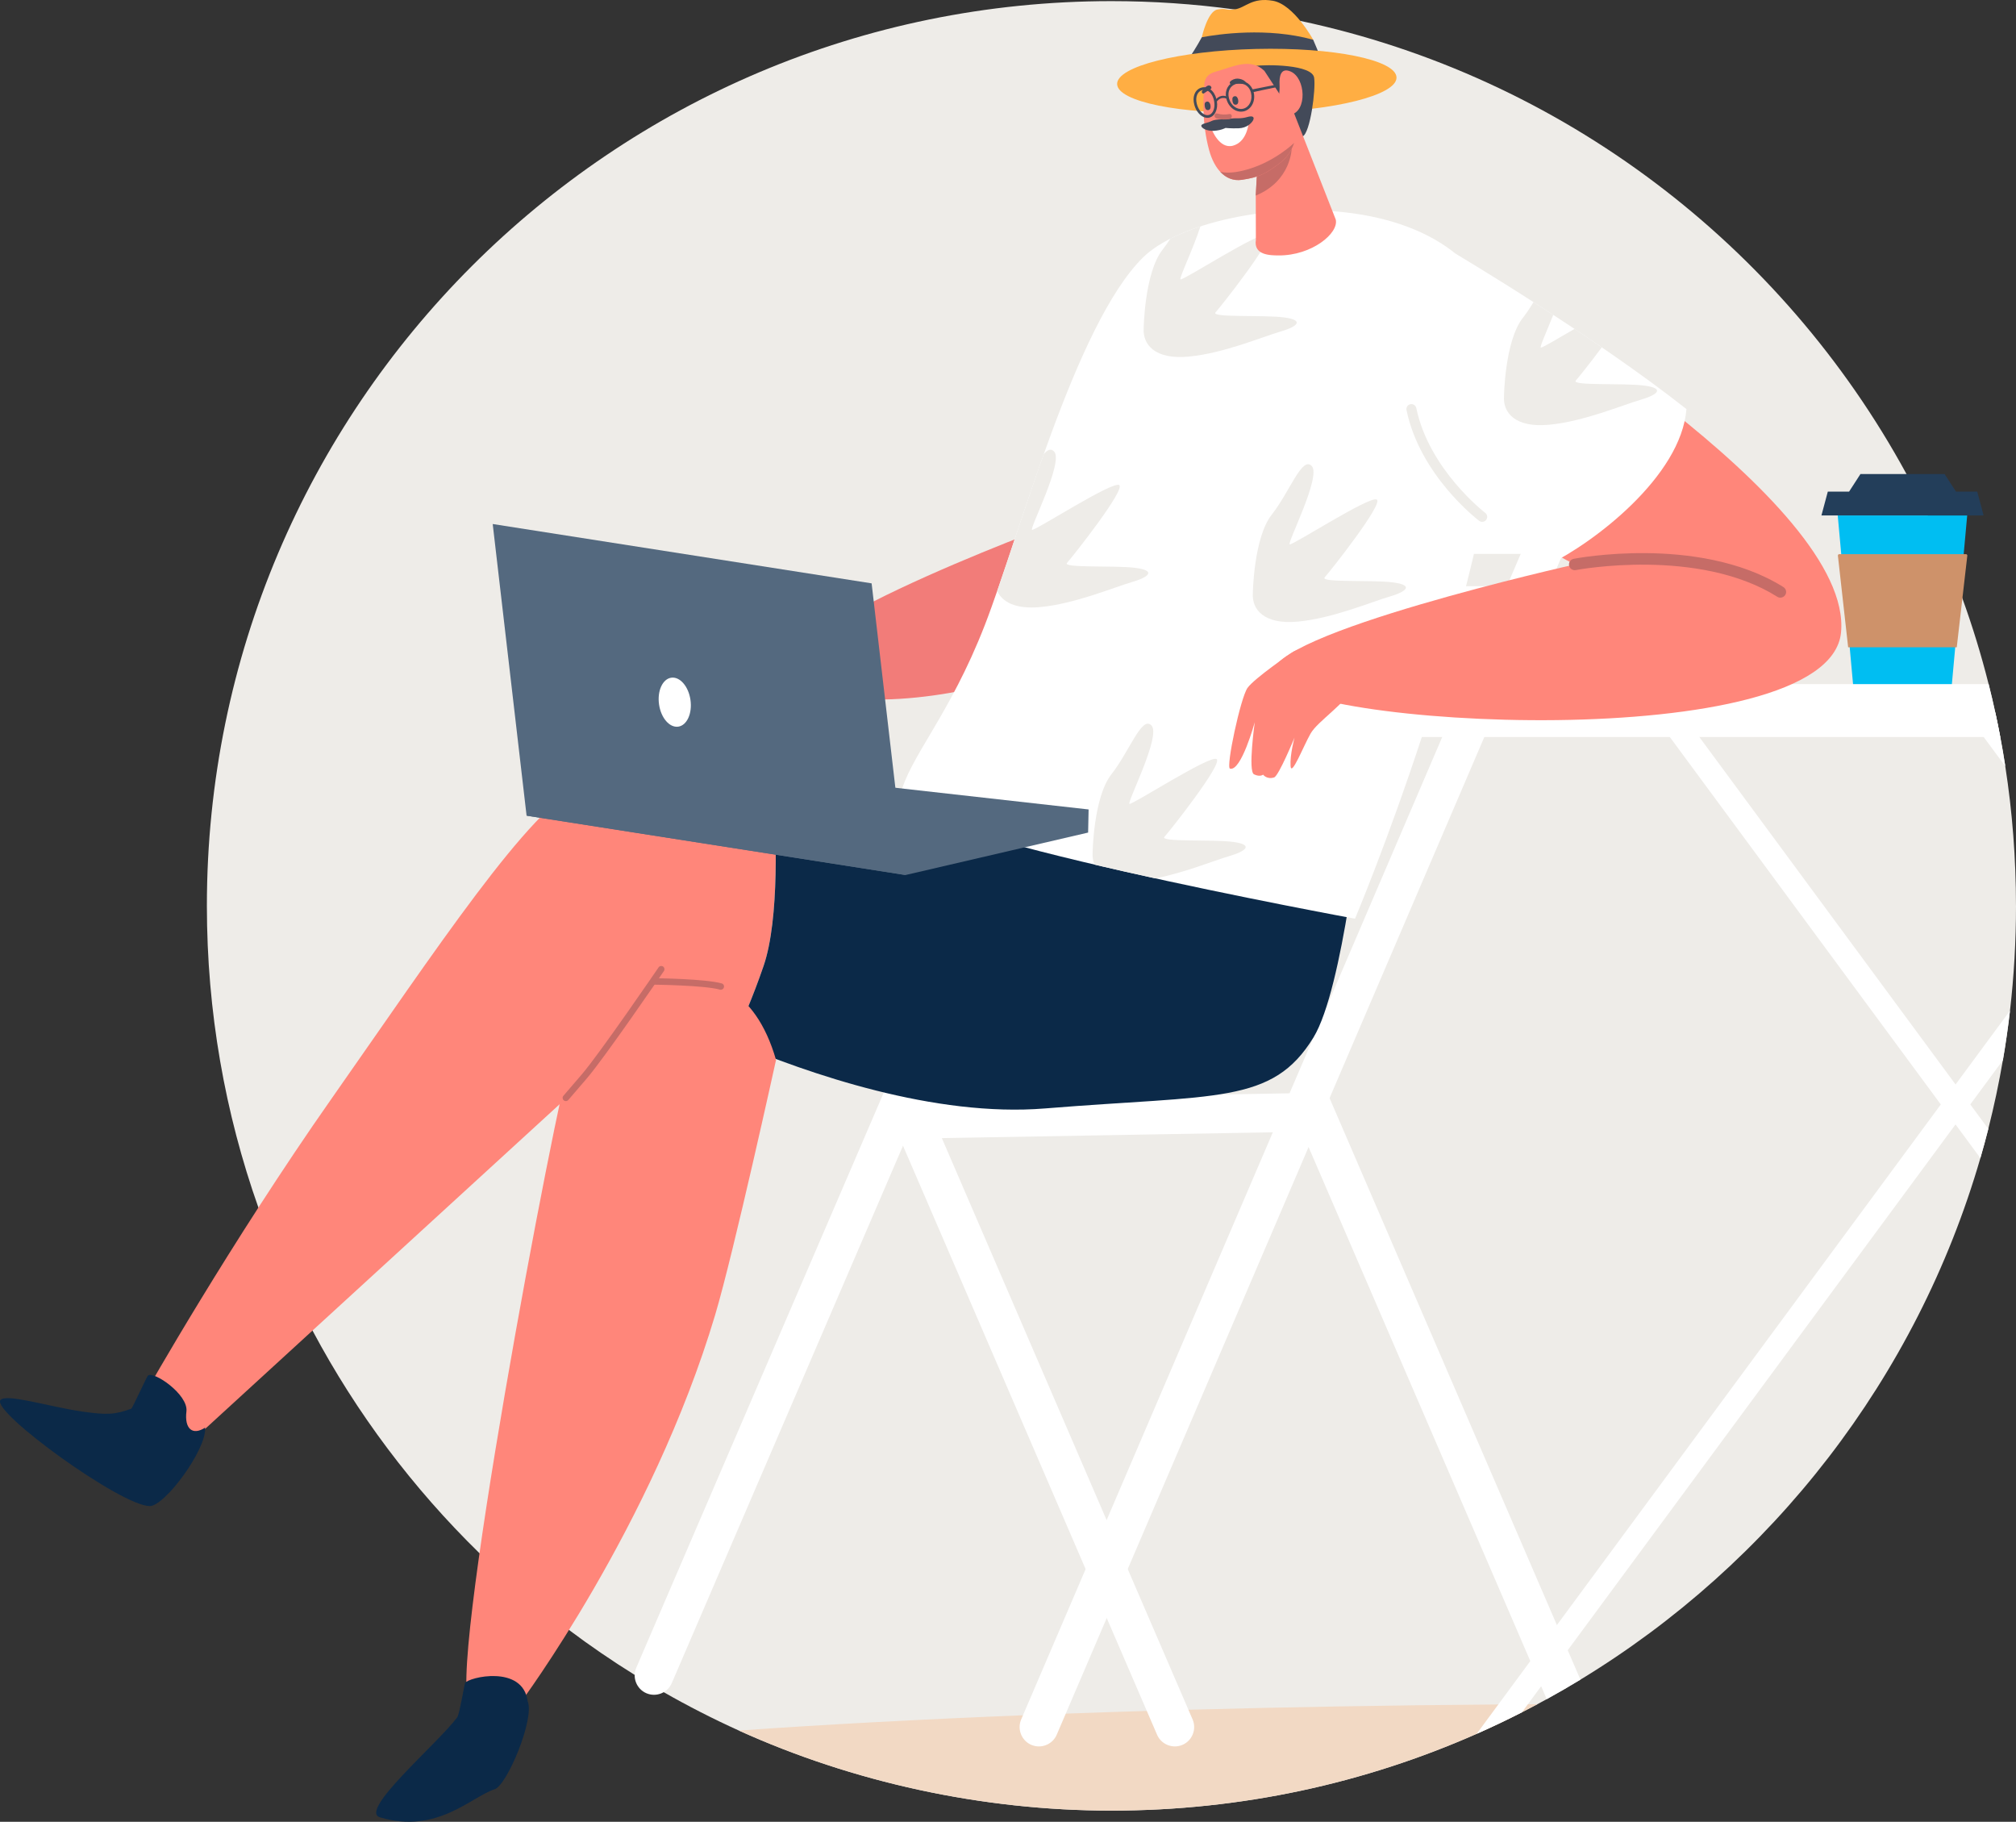 <?xml version="1.0" encoding="UTF-8"?><svg id="Layer_2" xmlns="http://www.w3.org/2000/svg" viewBox="0 0 930.7 840.87"><rect x="0" y="0" width="930.7" height="840.87" fill="#333333" stroke="none"/><defs><style>.cls-1{fill:#00bef2;}.cls-1,.cls-2,.cls-3,.cls-4,.cls-5,.cls-6,.cls-7,.cls-8,.cls-9,.cls-10,.cls-11,.cls-12,.cls-13{stroke-width:0px;}.cls-2{fill:#ff867a;}.cls-3{fill:#0b2948;}.cls-4{fill:#eeece8;}.cls-5{fill:#ce926a;}.cls-6{fill:#c66c67;}.cls-7{fill:#233e5a;}.cls-8{fill:#f27c79;}.cls-9{fill:#ffae43;}.cls-10{fill:#f2d9c4;}.cls-11{fill:#54697f;}.cls-12{fill:#434a59;}.cls-13{fill:#fff;}</style></defs><g id="_Layer_"><path class="cls-4" d="M930.7,418.12c0,16.35-.94,32.48-2.77,48.35-.88,7.7-1.98,15.34-3.29,22.91-1.84,10.7-4.08,21.26-6.72,31.66-1.15,4.54-2.37,9.04-3.67,13.51-29.4,101.48-96.26,187.04-184.64,240.73-5.12,3.11-10.31,6.11-15.56,9-1.43.79-2.87,1.57-4.32,2.35-2.36,1.26-4.73,2.5-7.11,3.71-6.86,3.5-13.83,6.82-20.9,9.94-51.57,22.79-108.61,35.45-168.62,35.45s-119.54-13.21-171.99-36.95c-11.88-5.38-23.46-11.29-34.71-17.72-4.52-2.57-8.99-5.23-13.4-7.98-10.42-6.47-20.54-13.39-30.32-20.74-14.53-10.9-28.33-22.73-41.31-35.41-30.68-29.96-56.77-64.6-77.09-102.78-9.67-18.16-18.04-37.12-24.98-56.75-15.41-43.55-23.79-90.43-23.79-139.27C95.5,187.49,282.47.52,513.1.52c19.23,0,38.16,1.3,56.7,3.82,0,0,.01,0,.02,0,10.28,1.4,20.44,3.17,30.47,5.3h0c120.89,25.68,222.44,103.67,279.85,209.15,3.41,6.28,6.67,12.65,9.77,19.12,2.82,5.87,5.51,11.83,8.05,17.86,2.46,5.81,4.79,11.69,6.98,17.64.34.92.68,1.85,1.01,2.78h0c4.67,12.91,8.72,26.11,12.11,39.58,1.11,4.4,2.15,8.83,3.11,13.29.8,3.7,1.56,7.41,2.26,11.14.85,4.48,1.63,8.97,2.32,13.49,3.26,21.01,4.94,42.52,4.94,64.44Z"/><path class="cls-10" d="M709.74,786.62c-2.36,1.26-4.73,2.5-7.11,3.71-6.86,3.5-13.83,6.82-20.9,9.94-51.57,22.79-108.61,35.45-168.62,35.45s-119.54-13.21-171.99-36.95c39.37-2.77,83.42-5.14,131.14-7.05,6.52-.26,13.1-.51,19.75-.76,12.26-.44,24.74-.86,37.43-1.24,6.35-.19,12.75-.38,19.21-.55,45.47-1.24,93.4-2.07,143.07-2.44,4.53-.04,9.08-.07,13.64-.09,1.46,0,2.92-.02,4.39-.02Z"/><rect class="cls-13" x="531.54" y="230.03" width="189.94" height="25.63"/><path class="cls-13" d="M298.42,781.55h0c-4.52-1.93-6.63-7.2-4.7-11.72l240.44-558.71c1.93-4.52,7.2-6.63,11.72-4.7h0c4.52,1.93,6.63,7.2,4.7,11.72l-240.44,558.71c-1.93,4.52-7.2,6.63-11.72,4.7Z"/><path class="cls-13" d="M545.88,805.38h0c4.52-1.93,6.63-7.2,4.7-11.72l-124.5-288.56c-1.93-4.52-7.2-6.63-11.72-4.7h0c-4.52,1.93-6.63,7.2-4.7,11.72l124.5,288.56c1.93,4.52,7.2,6.63,11.72,4.7Z"/><rect class="cls-13" x="508.64" y="270.57" width="195.47" height="25.63"/><path class="cls-13" d="M476.13,805.38h0c-4.52-1.93-6.63-7.2-4.7-11.72l249.71-582.53c1.93-4.52,7.2-6.63,11.72-4.7h0c4.52,1.93,6.63,7.2,4.7,11.72l-249.71,582.53c-1.93,4.52-7.2,6.63-11.72,4.7Z"/><path class="cls-13" d="M729.62,775.27c-5.12,3.11-10.31,6.11-15.56,9l-2.57-5.95-5.01-11.61-102.37-237.27-3.16-7.3-4.32-10.02c-.49-1.13-.71-2.32-.71-3.49,0-1.4.33-2.78.96-4.03.91-1.82,2.44-3.35,4.45-4.21,4.52-1.93,9.79.19,11.72,4.7l.74,1.73,104.95,243.25,5.01,11.61,5.86,13.58Z"/><path class="cls-13" d="M607.6,513.45h0c-.03-4.91-4.08-8.9-8.99-8.87l-180.06,3.16c-4.91.03-8.9,4.08-8.87,8.99h0c.03,4.91,4.08,8.9,8.99,8.87l180.06-3.16c4.91-.03,8.9-4.08,8.87-8.99Z"/><polygon class="cls-1" points="878.28 237.91 848.4 237.91 855.55 316.64 878.28 316.64 901.02 316.64 908.17 237.91 878.28 237.91"/><path class="cls-5" d="M878.28,255.77h-29.15c-.39,0-.69.34-.65.73l4.73,42.27h50.14l4.87-42.27c.05-.39-.26-.73-.65-.73h-29.29Z"/><polygon class="cls-7" points="912.81 226.92 902.99 226.92 897.73 218.79 878.31 218.79 858.9 218.79 853.64 226.92 843.82 226.92 840.88 237.91 878.31 237.91 915.75 237.91 912.81 226.92"/><path class="cls-2" d="M356.93,362.03c-41.25-2.99-77.11-3.87-88.64.67-23.29,9.18-67.64,76.56-115.06,144.16-47.42,67.6-85.91,135.74-85.91,135.74l21.45,22.36,217.46-199.12s12.41,6.68,31.98,14.97c4.01-8.3,9.25-20.23,14.29-34.96,7.44-21.7,5.84-63,4.43-83.82Z"/><path class="cls-3" d="M521.66,379.5s-90.98-12.11-164.72-17.46c1.41,20.82,3.01,62.12-4.43,83.82-5.05,14.73-10.29,26.66-14.29,34.96,35.13,14.89,93.35,34.95,144.26,30.8,79.27-6.46,104.9-1.74,123.9-32.78,13.79-22.52,22.06-104.66,22.06-104.66l-106.78,5.32Z"/><path class="cls-13" d="M925.76,353.68l-9.97-13.49-6.62-8.96c-1.8-2.44-1.28-5.87,1.16-7.67,2.44-1.8,5.87-1.28,7.67,1.16l3.19,4.33c.8,3.7,1.56,7.41,2.26,11.14.85,4.48,1.63,8.97,2.32,13.49Z"/><path class="cls-13" d="M927.93,466.47c-.88,7.7-1.98,15.34-3.29,22.91l-15.04,20.39-6.82,9.23-179.03,242.69-12.27,16.63-6.14,8.32-2.72,3.69c-6.86,3.5-13.83,6.82-20.9,9.94l9.99-13.54,14.77-20.02,12.27-16.63,177.24-240.3,6.82-9.23,25.13-34.07Z"/><path class="cls-13" d="M917.92,521.04c-1.15,4.54-2.37,9.04-3.67,13.51l-11.47-15.55-6.8-9.22-125.09-169.59-6.61-8.96c-.29-.39-.52-.81-.69-1.24-.89-2.26-.2-4.92,1.85-6.43,2.44-1.8,5.87-1.28,7.67,1.16l2.83,3.84,8.57,11.63,118.28,160.36,6.8,9.22,8.32,11.27Z"/><path class="cls-13" d="M923.44,340.19h-282.83c-1.77,0-3.22-1.45-3.22-3.21v-18.01c0-1.76,1.45-3.21,3.22-3.21h277.46c1.11,4.4,2.15,8.83,3.11,13.29.8,3.7,1.56,7.41,2.26,11.14Z"/><path class="cls-8" d="M497.53,237.91s-142.05,51.07-131.85,71.48c10.2,20.41,68.46,14.39,101.62,3.37,33.17-11.02,30.22-74.84,30.22-74.84Z"/><path class="cls-2" d="M358.26,489.23s-19.47,88.74-28.12,117.74c-29.17,97.71-90.17,179.36-90.17,179.36,0,0-4.77,4.7-22.68,0-12.74-3.34,39.25-277.8,46.84-301.34,7.59-23.54,74.68-63.29,94.13,4.24Z"/><path class="cls-13" d="M625.55,424.05s60.05-142.16,68.47-250.06c7.54-96.52-134.98-86.19-166.37-55.13-31.39,31.06-56.94,128.35-73.01,169.68-16.37,42.1-34.89,61.01-39.06,78.65-4.17,17.64,209.96,56.85,209.96,56.85Z"/><path class="cls-6" d="M261.23,508.24c.42,0,.84-.18,1.13-.52l8.45-9.83c8.4-9.78,34.58-48.08,35.69-49.7.46-.68.29-1.61-.39-2.07-.68-.46-1.61-.29-2.07.39-.27.4-27.19,39.78-35.49,49.44l-8.45,9.83c-.54.62-.47,1.57.16,2.1.28.24.63.36.97.36Z"/><path class="cls-6" d="M332.77,456.83c.65,0,1.25-.43,1.43-1.08.23-.79-.23-1.62-1.03-1.84-7.43-2.11-30.04-2.39-31-2.4h-.02c-.82,0-1.48.66-1.49,1.48,0,.82.65,1.5,1.48,1.51.23,0,23.17.28,30.22,2.29.14.04.27.06.41.06Z"/><polygon class="cls-11" points="418.03 403.89 502.34 384.29 502.56 373.62 348.8 356.37 243.1 376.49 418.03 403.89"/><polygon class="cls-11" points="243.1 376.49 418.03 403.89 402.39 269.26 227.46 241.87 243.1 376.49"/><path class="cls-13" d="M304.25,325.14c.89,6.24,4.86,10.83,8.87,10.26,4.01-.57,6.53-6.09,5.64-12.33-.89-6.24-4.86-10.83-8.87-10.26s-6.53,6.1-5.64,12.33Z"/><path class="cls-2" d="M596.42,301.23s-17.26,11.77-20.48,16.26c-3.23,4.49-10.08,36.7-8.12,37.28,5.17,1.52,11.45-21.42,11.45-21.42,0,0-3.2,22.69-.35,24.06,2.85,1.37,4.19.14,4.19.14,0,0,1.73,2.38,5.11,1.28,2.12-.69,9.4-18.37,9.4-18.37,0,0-2.17,7.94-1.82,13.1.35,5.16,5.88-9.07,9.23-14.95,3.35-5.87,15.49-13.05,22.15-23.98,6.66-10.94-22.91-19.16-30.75-13.41Z"/><path class="cls-2" d="M771.4,189.29c-13.55,31.13-41.65,52.84-58.29,63.57,8.23,4.78,13.86,7.69,13.86,7.69,0,0-143.74,32.22-139.38,50.98,5.67,24.43,256.74,37.69,262.33-19.58,2.94-30.08-36.96-69.85-78.52-102.66Z"/><path class="cls-4" d="M480.28,280.2c15.95-1.49,34.02-9.14,42.1-11.48,8.08-2.34,11.48-5.32,1.91-6.59-9.57-1.28-34.02.21-31.68-2.34,2.34-2.55,27.43-34.23,24.02-35.93s-38.91,21.26-40.18,20.71c-1.28-.55,14.67-31.34,10.2-36.15-1.45-1.56-3.03-.85-4.79,1.18-8.11,22.74-15.32,45.38-21.48,63.15,2.15,4.89,8.12,8.56,19.89,7.46Z"/><path class="cls-4" d="M567.35,395.19c8.08-2.34,11.48-5.32,1.91-6.59-9.57-1.28-34.02.21-31.68-2.34,2.34-2.55,27.43-34.23,24.02-35.93-3.4-1.7-38.91,21.26-40.18,20.71s14.67-31.34,10.2-36.15c-4.46-4.81-10.15,11.85-18.5,22.46-8.35,10.6-8.71,36.36-8.71,36.36-.11,1.84.16,3.68.89,5.38,9.3,2.18,18.77,4.32,28.1,6.37,13.58-2.69,27.22-8.32,33.95-10.26Z"/><path class="cls-4" d="M643.23,268.83c-9.57-1.28-34.02.21-31.68-2.34,2.34-2.55,27.43-34.23,24.02-35.93-3.4-1.7-38.91,21.26-40.18,20.71-1.28-.55,14.67-31.34,10.2-36.15-4.46-4.81-10.15,11.85-18.5,22.46s-8.71,36.36-8.71,36.36c-.42,7.21,4.89,14.46,20.84,12.97,15.95-1.49,34.02-9.14,42.1-11.48,8.08-2.34,11.48-5.32,1.91-6.59Z"/><path class="cls-4" d="M548.83,164.59c15.95-1.49,34.02-9.14,42.1-11.48,8.08-2.34,11.48-5.32,1.91-6.59s-34.02.21-31.68-2.34c2.34-2.55,27.43-34.23,24.02-35.93-3.4-1.7-38.91,21.26-40.18,20.71-.84-.36,5.82-13.9,9.16-24.44-5.08,1.67-9.75,3.57-13.88,5.66-1.14,1.77-2.33,3.5-3.58,5.09-8.35,10.6-8.71,36.36-8.71,36.36-.42,7.21,4.89,14.46,20.84,12.97Z"/><path class="cls-13" d="M778.56,188.82c-43.45-34.3-106.59-71.72-106.59-71.72,0,0-26.08,50.69-22.68,77.9,2.47,19.72,44.1,52.97,65.77,65.54,20.41-9.86,61.02-40.5,63.5-71.72Z"/><path class="cls-3" d="M211.1,792.64c1.01-1.36,3.28-15.2,3.61-15.81,1.44-2.63,26.64-8.69,28.89,8.42,3.35,7.97-9.5,38.74-15.22,40.6-10.94,3.57-26.71,20.87-52.98,12.97-10.06-3.02,26.72-34.08,35.7-46.18Z"/><path class="cls-3" d="M37.98,651.53c11.22,1.62,15.07,1.47,22.64-1.33.51-.19,7.08-14.7,7.66-15.24,2.52-2.37,18.73,8.69,17.79,16.5-.98,8.13,2.88,11.24,8.62,7.5.81,9.96-18.58,36.21-25.54,36.2-13.3-.02-73.01-43.44-68.96-48.9,2.43-3.27,22.6,3.08,37.78,5.27Z"/><path class="cls-6" d="M821.93,275.88c-.48,0-.97-.13-1.4-.41-36.5-22.97-92.49-12.45-93.05-12.34-1.43.28-2.82-.66-3.1-2.09-.28-1.43.66-2.82,2.09-3.1.59-.12,14.76-2.83,33.82-2.63,17.69.18,42.98,3.05,63.05,15.68,1.23.78,1.61,2.41.83,3.64-.5.8-1.36,1.23-2.24,1.23Z"/><path class="cls-4" d="M684.27,240.87c-.49,0-.98-.15-1.4-.47-1.11-.85-27.31-21.06-33.54-51.1-.26-1.25.54-2.47,1.79-2.73,1.25-.26,2.47.54,2.73,1.79,5.88,28.36,31.55,48.16,31.81,48.36,1.02.77,1.21,2.22.44,3.24-.45.6-1.14.91-1.84.91Z"/><path class="cls-9" d="M554.82,17.19s2.63-12.03,7.27-12.81c4.64-.78,3.28.65,8.12-.09,4.83-.74,7.8-5.64,17.46-3.93,9.66,1.71,18.58,17.99,18.58,17.99,0,0-13.71,3.47-18.93,2.74-5.22-.74-32.49-3.9-32.49-3.9Z"/><path class="cls-12" d="M554.82,17.19c-4.5,8.33-9.75,15.14-9.75,15.14,0,0,63.98-2.08,65.09-2.78.63-.4-1.6-5.81-3.92-11.2-21.21-5.91-43.97-2.55-51.42-1.16Z"/><ellipse class="cls-9" cx="580.22" cy="37.29" rx="64.51" ry="14.69" transform="translate(-.72 13.77) rotate(-1.36)"/><path class="cls-12" d="M606.68,35.86c.83,5.42-1.8,25.53-5.31,27.11-3.52,1.58-32.1-12.75-34.73-18.76s6.83-12.99,12.51-13.76,26.6-.68,27.53,5.41Z"/><path class="cls-2" d="M590.21,117.9c15.49.13,28.01-10.38,26.43-16.6l-20.17-51.43-15.36,15.68-.63,11.39-.75,13.34.05,20.42c-1.13,7.14,6.63,7.17,10.43,7.2Z"/><path class="cls-6" d="M579.72,90.28c16.5-6.76,16.62-21.95,16.62-21.95l-15.88,8.62-.75,13.34Z"/><path class="cls-2" d="M583.76,32.77l12.49,19.1c4.23,7.75,1.98,17.97-5.63,23.58-5.68,4.19-8.67,6.32-17.36,7.56-7.24,1.04-12.65-4.73-15.12-13.92-3.21-11.93-2.77-23.82-2.18-30.17.33-3.58,2.38-5.02,5.22-5.82,8.22-2.31,16.16-6.63,22.58-.34Z"/><path class="cls-13" d="M576.5,56.57s-7.19,2.1-17.17,2.96c0,0,3.44,9.38,9.82,7.73,2.75-.71,6.36-3.28,7.35-10.69Z"/><path class="cls-12" d="M567.95,37.66c.69-.87,2.29-1.43,3.37-1.38,1.11.05,2.53.42,3.38,1.22.12.07.21.17.26.28,0,0,0,0,0,0,.16.2.13.41.02.56-.11.3-.4.54-.83.46-1.73-.31-3.74-.22-5.44.12-.82.16-1.3-.88-.76-1.26Z"/><path class="cls-12" d="M555.05,41.83c.03-.06.07-.11.12-.16.37-.34.78-.85,1.23-1.29.03-.04.06-.07.09-.1.01-.01.03-.02.04-.03.67-.63,1.44-1.08,2.3-.57.11.06.18.16.22.26.29.32.34.88-.12,1.16-1.05.61-2.08,1.24-3.07,1.96-.72.53-1.41-.65-.81-1.23Z"/><path class="cls-6" d="M597.46,65.94s-9.66,9.52-23.74,12.84c-4.81,1.13-8.12,1.07-10.41.48,2.67,2.87,6.03,4.3,9.94,3.75,8.69-1.24,11.69-3.37,17.36-7.56,3.36-2.48,5.67-5.85,6.84-9.51Z"/><path class="cls-12" d="M566.33,45.47c-.1.03-.2.03-.31-.01-2.46-.94-3.96,1.08-4.02,1.16-.16.22-.47.27-.68.1-.22-.16-.27-.48-.11-.7.67-.95,2.61-2.48,5.15-1.51.25.1.39.39.29.64-.06.15-.18.26-.32.3Z"/><path class="cls-12" d="M578.72,42.46s0-.02,0-.02c-.11-.43-.25-.83-.43-1.21-.69-1.55-1.85-2.71-3.26-3.37h0c-1.34-.63-2.9-.79-4.5-.37-.94.25-1.78.68-2.47,1.27-.58.47-1.04,1.04-1.4,1.7-.16.29-.29.6-.4.92,0,0,0,.01,0,.02-.24.68-.36,1.41-.36,2.18,0,.26.01.53.05.8h0c.03.37.1.73.19,1.1.02.08.04.17.06.25.5,1.92,1.62,3.56,3.14,4.63,1.55,1.08,3.34,1.43,5.03.99.12-.03.24-.07.35-.11.06-.02.13-.04.19-.07,3.11-1.16,4.81-4.93,3.83-8.72ZM574.04,50.15c-.26.07-.52.11-.78.13-1.1.09-2.23-.23-3.23-.94-.64-.44-1.2-1.02-1.65-1.69-.44-.67-.79-1.42-1-2.24,0-.03-.02-.05-.02-.08h0c-.41-1.6-.28-3.07.37-4.28.55-1,1.45-1.77,2.57-2.19.17-.07.35-.12.53-.17.09-.02.19-.04.28-.06h.02c.94-.2,1.91-.16,2.83.14h.01s0,0,.01,0c1.59.53,2.96,1.8,3.53,3.97.88,3.35-.68,6.67-3.47,7.4Z"/><path class="cls-12" d="M561.78,46.78c-.05-.38-.13-.76-.23-1.13,0-.01,0-.02,0-.03-.52-1.96-1.54-3.49-2.8-4.4-.69-.5-1.45-.82-2.26-.92-.21-.03-.43-.04-.64-.04-.37,0-.75.06-1.13.16-1.42.38-2.56,1.37-3.17,2.8-.35.81-.53,1.73-.53,2.71,0,.77.11,1.58.33,2.41.28,1.04.69,2.02,1.23,2.87.43.7.95,1.31,1.52,1.81.53.46,1.09.81,1.65,1.04.87.35,1.76.43,2.62.21.12-.04.24-.07.36-.11,1.06-.4,1.89-1.25,2.43-2.38.67-1.36.92-3.12.64-4.98ZM558.04,53.06c-.76.2-1.59.04-2.39-.44-.25-.15-.5-.33-.75-.55-.25-.22-.5-.47-.72-.75-.74-.89-1.31-2.04-1.64-3.31-.43-1.63-.38-3.12.14-4.31.42-.96,1.13-1.66,2.02-1.99.11-.04.22-.07.33-.1.1-.02.19-.04.28-.06h0c.15-.02.29-.04.44-.05.64-.04,1.25.11,1.82.43,1.25.67,2.27,2.09,2.78,4.04.58,2.22.32,4.37-.55,5.73-.44.7-1.04,1.18-1.76,1.37Z"/><polygon class="cls-12" points="577.66 41.35 595.02 37.92 594.69 39.09 578.12 42.59 577.66 41.35"/><path class="cls-2" d="M590.47,43.71c.28-1.63.31-3.29.24-4.94-.13-3.15.4-7.85,5.16-5.75,6.93,3.05,7.68,18.34-.04,19.95-5.73,1.19-6.07-5.13-5.36-9.25Z"/><path class="cls-12" d="M564.18,55.11s-3.21-.11-4.9.77c-1.69.88-4.61,1.12-4.69,2.13-.08,1.01,2.42,2.58,5.82,2.37s5.37-1.33,5.37-1.33c0,0,2.39.29,6.11.16,3.72-.13,5.98-2.42,6.62-3.72s.11-2.31-2.82-1.44-5.23.37-7.01.66-4.49.4-4.49.4Z"/><path class="cls-6" d="M567.5,52.64c-1.89.38-3.71.3-5.56-.24-1.4-.41-1.77,1.83-.38,2.24,2.01.58,4.1.67,6.15.27,1.42-.28,1.23-2.54-.2-2.26Z"/><path class="cls-12" d="M570,44.42c-.23.05-.96.14-1.05,1.07-.07.7.03,1.53.36,2.18.38.75,1.35.89,1.96.33.85-.79.29-3.89-1.27-3.58Z"/><path class="cls-12" d="M557.21,46.9c-.23.05-.96.14-1.05,1.07-.07.7.03,1.53.36,2.18.38.75,1.35.89,1.96.33.85-.79.29-3.89-1.27-3.58Z"/><path class="cls-4" d="M757.26,184.57c8.08-2.34,11.48-5.32,1.91-6.59-9.57-1.28-34.02.21-31.68-2.34,1.03-1.13,6.5-7.93,11.99-15.32-4.25-2.91-8.46-5.76-12.6-8.51-8.01,4.67-14.99,8.85-15.55,8.61-.6-.26,2.63-7.25,5.74-15.08-3.12-2.04-6.16-4.01-9.1-5.89-1.54,2.52-3.18,5.03-4.94,7.27-8.35,10.6-8.71,36.36-8.71,36.36-.42,7.21,4.89,14.46,20.84,12.97,15.95-1.49,34.02-9.14,42.1-11.48Z"/></g></svg>